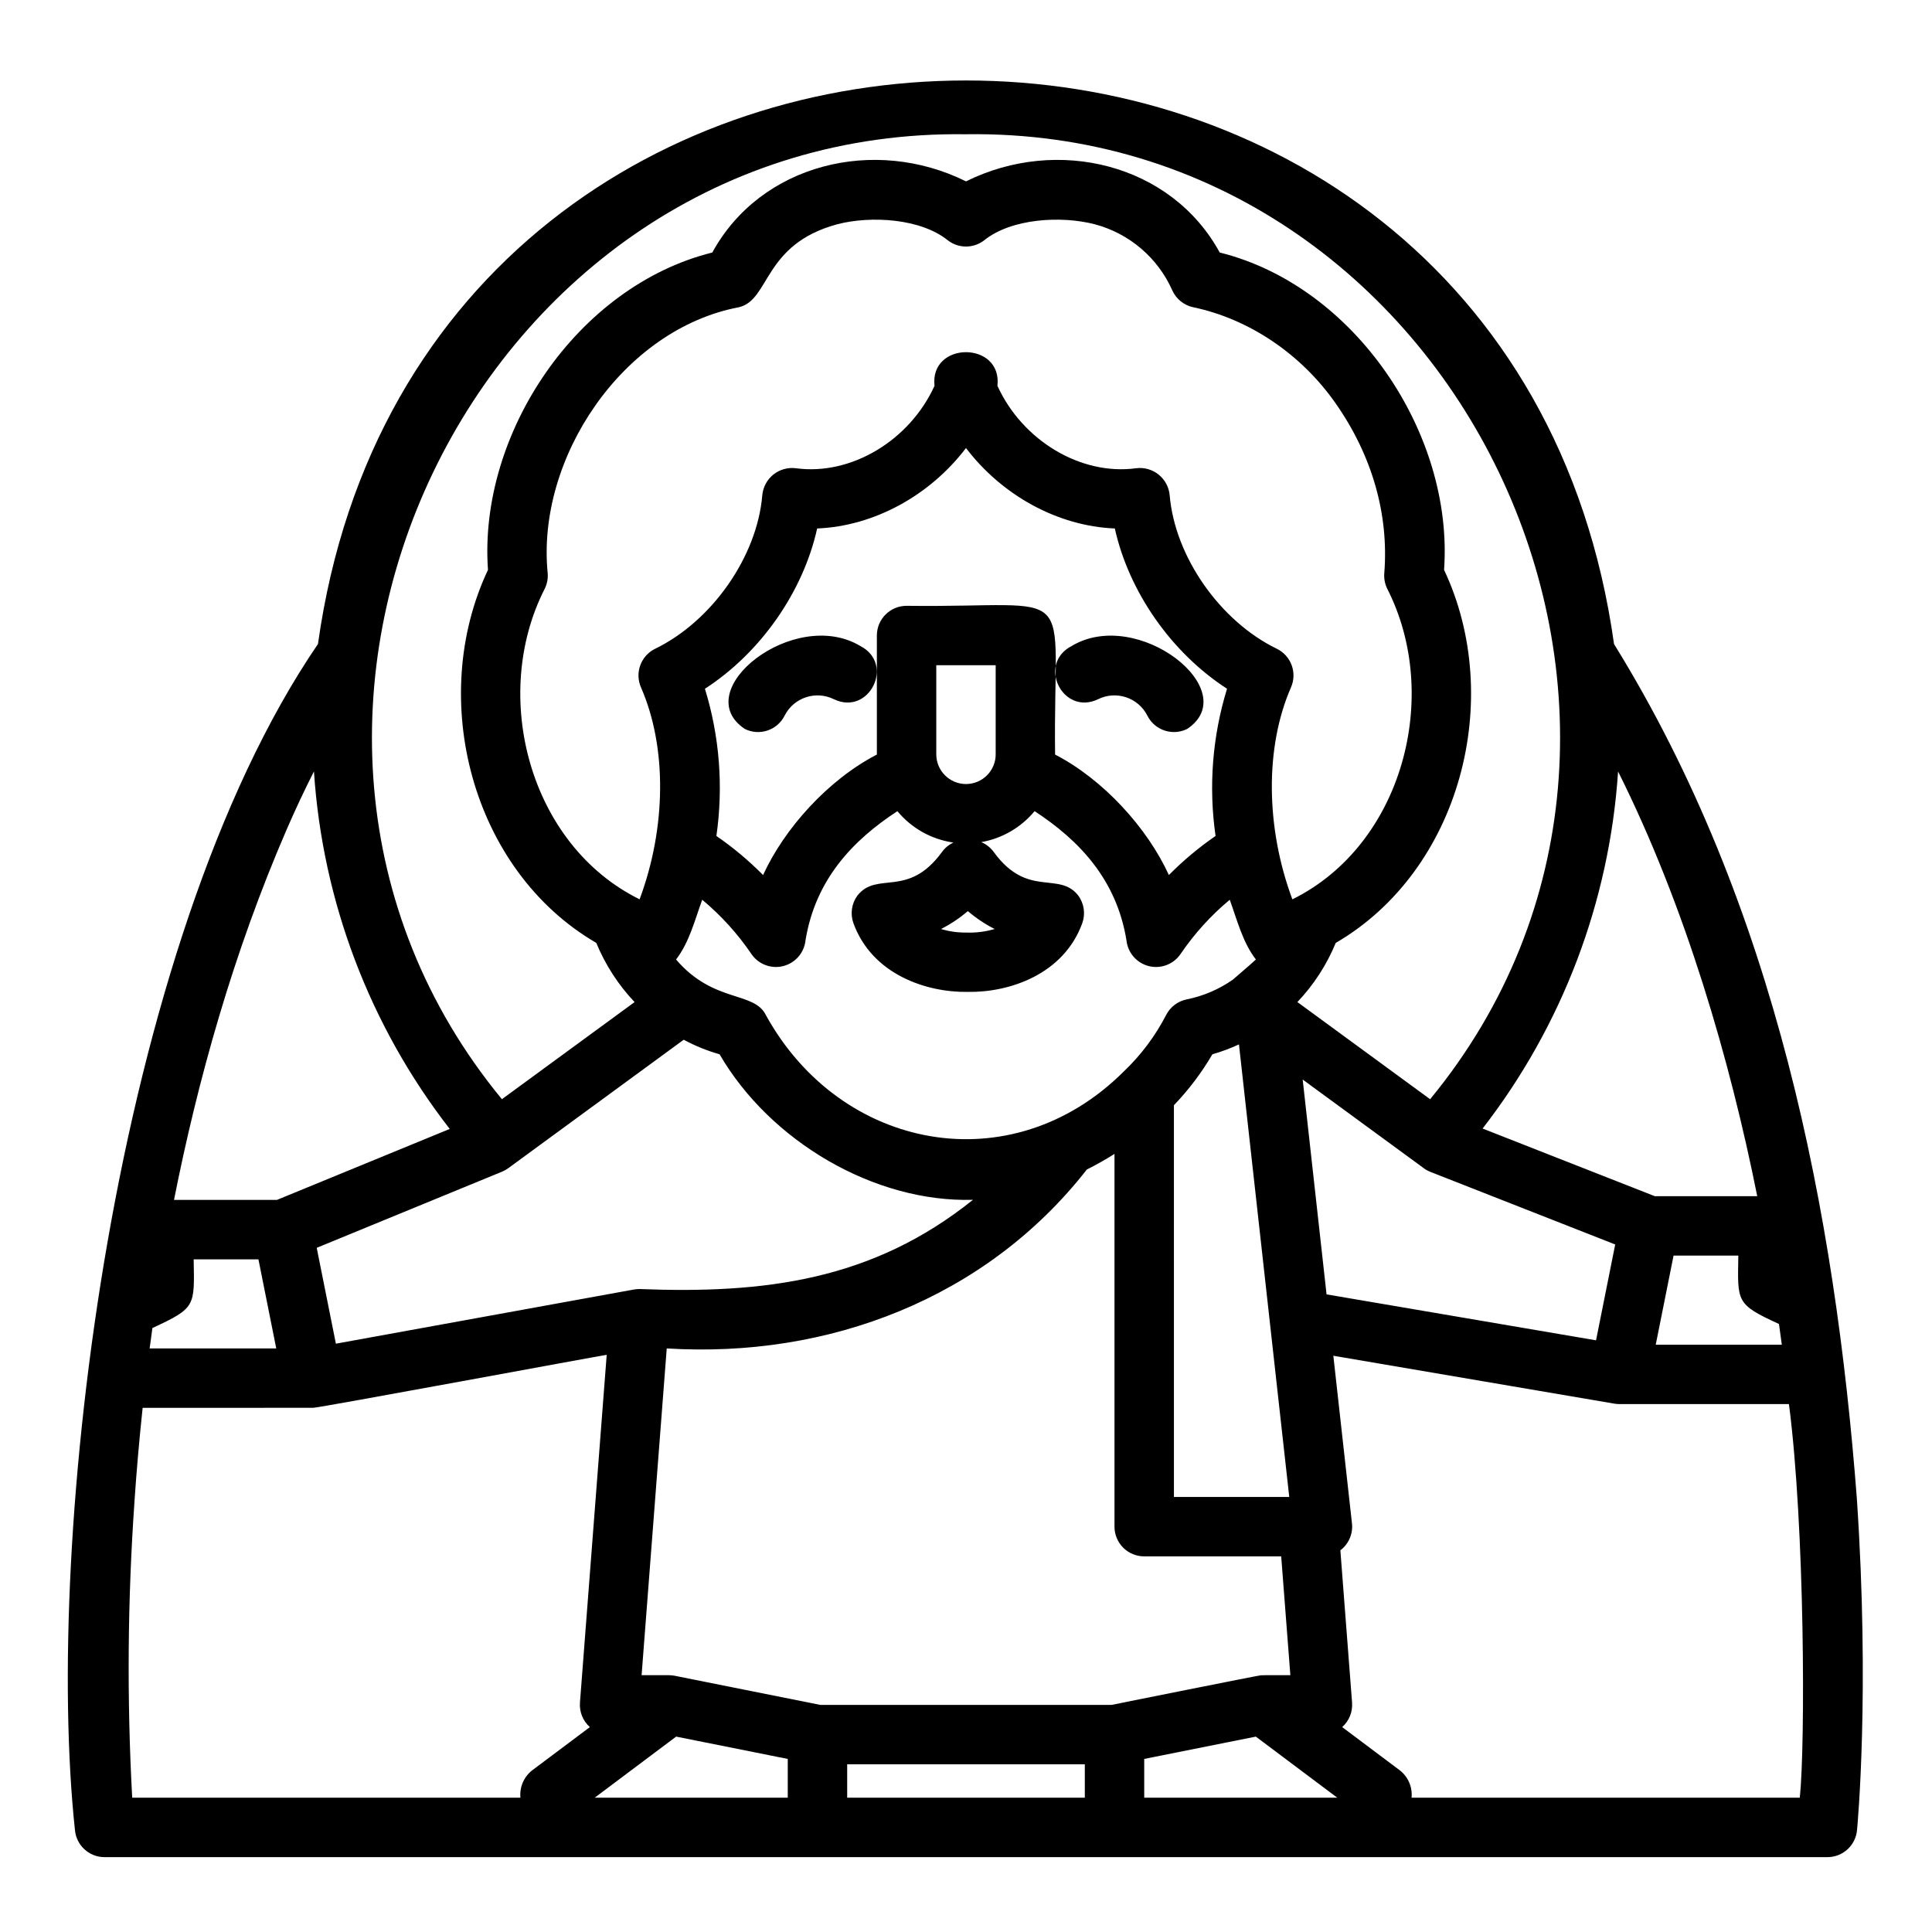 <?xml version="1.0" encoding="UTF-8"?>
<!-- Uploaded to: SVG Repo, www.svgrepo.com, Generator: SVG Repo Mixer Tools -->
<svg fill="#000000" width="800px" height="800px" version="1.1" viewBox="144 144 512 512" xmlns="http://www.w3.org/2000/svg">
 <path d="m636.09 541.17c-5.766-75.465-21.371-157.02-64.355-226.49-27.898-199.2-315.63-199.07-343.47-0.012-54.453 79.715-72.66 237.35-64.395 314.37 0.387 4.039 3.777 7.121 7.832 7.125h456.59c4.055 0 7.449-3.086 7.836-7.125 0.141-1.473 3.406-36.648-0.039-87.867zm-140.54-54.148-6.324-56.93 30.414 22.266c0.031 0.031 1.625 1.188 1.664 1.223h-0.004c0.547 0.402 1.145 0.734 1.777 0.984l48.969 19.234-5.078 25.398zm-311.16 8.918c11.57-5.348 11.148-5.754 10.934-18.203h17.164l4.723 23.617h-33.555c0.234-1.789 0.48-3.594 0.734-5.414zm48.625 4.152-5.082-25.406 49.102-20.172c0.59-0.242 1.152-0.555 1.668-0.934l46.484-34.035c3.019 1.621 6.207 2.914 9.504 3.852 13.418 23.094 41.066 39.332 67.156 38.566-26.703 21.426-55.355 24.941-88.441 23.645-0.508 0.012-1.012 0.062-1.512 0.148zm56.133-204.17c-3.066-30.367 19.801-64.633 50.621-70.492 8.332-1.871 6.371-16.652 26.098-21.996 8.855-2.305 22.133-1.586 29.379 4.301v-0.004c2.801 2.133 6.68 2.141 9.488 0.016 7.25-5.898 20.527-6.621 29.398-4.312 9.152 2.43 16.711 8.883 20.551 17.543 1.035 2.281 3.094 3.934 5.547 4.449 14.785 3.113 28.492 12.336 37.613 25.301 9.754 13.863 14.25 29.492 13.008 45.195h-0.004c-0.109 1.41 0.16 2.82 0.781 4.09 14.492 28.398 4.07 67.922-25.137 82.32-7.059-18.922-7.32-40.273-0.363-56.172v-0.004c1.695-3.867 0.031-8.383-3.766-10.23-15.086-7.34-27.023-24.453-28.383-40.691h-0.004c-0.191-2.144-1.25-4.117-2.93-5.465-1.68-1.348-3.836-1.957-5.969-1.68-14.727 1.996-30.176-7.422-36.742-21.84 1.312-11.898-17.992-11.891-16.676 0-6.566 14.418-22.016 23.832-36.742 21.84h0.004c-2.137-0.273-4.293 0.332-5.973 1.68-1.68 1.348-2.734 3.32-2.93 5.465-1.359 16.234-13.297 33.348-28.383 40.691-3.801 1.848-5.461 6.363-3.769 10.23 6.953 15.902 6.691 37.25-0.363 56.172-29.203-14.406-39.633-53.914-25.137-82.32v0.004c0.621-1.266 0.891-2.68 0.781-4.086zm196.81 292.02c-0.43 0.012-7.719-0.027-7.84 0.031-0.879 0.074-38.625 7.66-39.543 7.844h-77.16l-38.594-7.719-0.004-0.004c-0.508-0.09-1.023-0.141-1.543-0.152h-7.242l6.66-86.594c42.793 2.656 84.613-13.207 111.34-47.422v0.004c2.508-1.254 4.949-2.633 7.32-4.133v98.785c0 2.09 0.828 4.09 2.305 5.566 1.477 1.477 3.481 2.305 5.566 2.305h36.309zm-138.99-174.93c-3.141-6.41-13.875-3.106-23.801-14.738 3.508-4.543 4.992-10.523 6.926-15.832h0.004c4.988 4.156 9.371 8.988 13.02 14.355 1.852 2.738 5.211 4.027 8.418 3.231 3.203-0.797 5.574-3.508 5.93-6.793 2.625-16.176 12.566-26.566 24.355-34.273h-0.004c3.742 4.523 9.039 7.492 14.852 8.324-1.25 0.578-2.324 1.477-3.113 2.606-8.996 12.238-17.109 4.848-22.32 11.434h-0.004c-1.555 2.117-1.949 4.871-1.059 7.34 4.965 13.609 19.375 18.379 30.32 18.195 10.945 0.184 25.355-4.586 30.32-18.195h-0.004c0.895-2.469 0.496-5.223-1.059-7.34-5.109-6.539-13.391 0.754-22.32-11.438v0.004c-0.848-1.207-2.019-2.152-3.383-2.723 5.539-0.969 10.551-3.879 14.133-8.207 11.781 7.691 21.738 18.105 24.355 34.273 0.355 3.285 2.723 5.996 5.926 6.793 3.207 0.797 6.57-0.492 8.418-3.231 3.648-5.367 8.031-10.199 13.02-14.355 1.934 5.312 3.418 11.297 6.93 15.836-1.992 1.848-4.078 3.543-6.102 5.336h0.004c-3.668 2.566-7.828 4.348-12.215 5.231-2.375 0.473-4.398 2.012-5.492 4.172-2.891 5.59-6.695 10.656-11.262 14.988-29.688 29.566-74.926 21.059-94.793-14.992zm-16.152-86.484c14.73-9.527 26.004-25.645 29.742-42.477 15.148-0.617 29.922-8.793 39.441-21.32 9.516 12.527 24.293 20.703 39.441 21.32 3.738 16.828 15.012 32.949 29.742 42.477h-0.004c-3.883 12.617-4.922 25.941-3.039 39.012-4.441 3.055-8.582 6.523-12.371 10.355-5.68-12.414-17.262-25.254-30.156-31.93-0.602-46.824 7.453-38.828-39.359-39.418-4.348 0-7.871 3.523-7.871 7.871v31.547c-12.898 6.676-24.477 19.52-30.156 31.93h-0.004c-3.789-3.832-7.93-7.301-12.367-10.355 1.879-13.07 0.844-26.395-3.039-39.012zm69.184 64.609c-2.242 0.023-4.469-0.293-6.613-0.941 2.547-1.293 4.93-2.887 7.106-4.742 2.172 1.855 4.555 3.449 7.102 4.742-2.465 0.723-5.027 1.043-7.594 0.941zm0-39.359c-4.348-0.004-7.867-3.523-7.875-7.871v-23.617h15.742v23.617h0.004c-0.004 4.348-3.527 7.867-7.871 7.871zm55.105 188.93-0.004-103.81c3.918-4.086 7.344-8.617 10.199-13.504 2.414-0.688 4.766-1.562 7.039-2.617 3.148 28.387 10.242 92.168 13.328 119.93zm-131.92 63.512 29.582 5.918v10.273h-51.168zm45.328 7.336h62.977v8.855h-62.977zm78.719-1.418 29.582-5.914 21.586 16.188h-51.168zm140.28-133.39h17.164c-0.191 12.301-0.715 12.848 10.773 18.125 0.262 1.848 0.512 3.676 0.754 5.492h-33.414zm22.176-15.742h-27.137l-45.645-17.93v-0.004c21.133-27.254 33.637-60.207 35.902-94.621 17.844 35.66 29.68 76.551 36.879 112.55zm-209.68-281.43c130.17-1.871 205.43 155.59 122.99 255.73l-35.176-25.75c4.328-4.551 7.773-9.863 10.164-15.672 33.102-19.262 44.809-64.754 28.707-98.863 2.578-36.066-23.609-75.195-59.453-84.102-12.812-23.48-42.965-30.887-67.234-18.852-24.27-12.035-54.422-4.629-67.234 18.852-35.844 8.91-62.031 48.031-59.453 84.102-16.102 34.109-4.391 79.605 28.707 98.863h-0.004c2.394 5.805 5.832 11.121 10.148 15.68l-35.16 25.738c-82.461-100.15-7.133-257.61 123-255.72zm-180.01 184.19c2.227-5.133 4.625-10.238 7.199-15.328l0.004 0.004c2.266 34.465 14.797 67.461 35.984 94.738l-45.793 18.809h-27.277c6.234-31.484 15.66-65.418 29.883-98.223zm-40.359 178.12c0.52-7.684 1.227-16 2.164-24.797 0.266-0.012 45.027 0.02 45.258-0.012 1.434 0.023 76.324-13.875 77.723-14.035l-7.09 92.16 0.004 0.004c-0.191 2.457 0.781 4.859 2.621 6.496l-15.246 11.426c-2.234 1.723-3.426 4.473-3.148 7.281h-102.89c-1.426-26.16-1.223-52.387 0.609-78.523zm441.33 78.523h-102.89c0.277-2.809-0.914-5.559-3.148-7.281l-15.242-11.434v0.004c1.844-1.637 2.812-4.039 2.625-6.496l-3.102-40.355c2.211-1.672 3.383-4.387 3.074-7.144l-4.938-44.414 74.508 12.699h0.004c0.441 0.07 0.887 0.105 1.332 0.113h44.898c4.219 32.41 4.359 90.301 2.875 104.31zm-193-305.19c17.523-10.559 45.812 11.809 30.656 21.953-3.891 1.938-8.617 0.363-10.562-3.519-2.422-4.789-8.246-6.731-13.055-4.352-9.336 4.469-16.215-9.297-7.039-14.082zm-55.938 0c9.18 4.785 2.285 18.555-7.039 14.082h-0.004c-4.809-2.375-10.633-0.434-13.055 4.352-1.945 3.887-6.672 5.461-10.559 3.519-15.156-10.141 13.121-32.512 30.656-21.953z"/>
</svg>